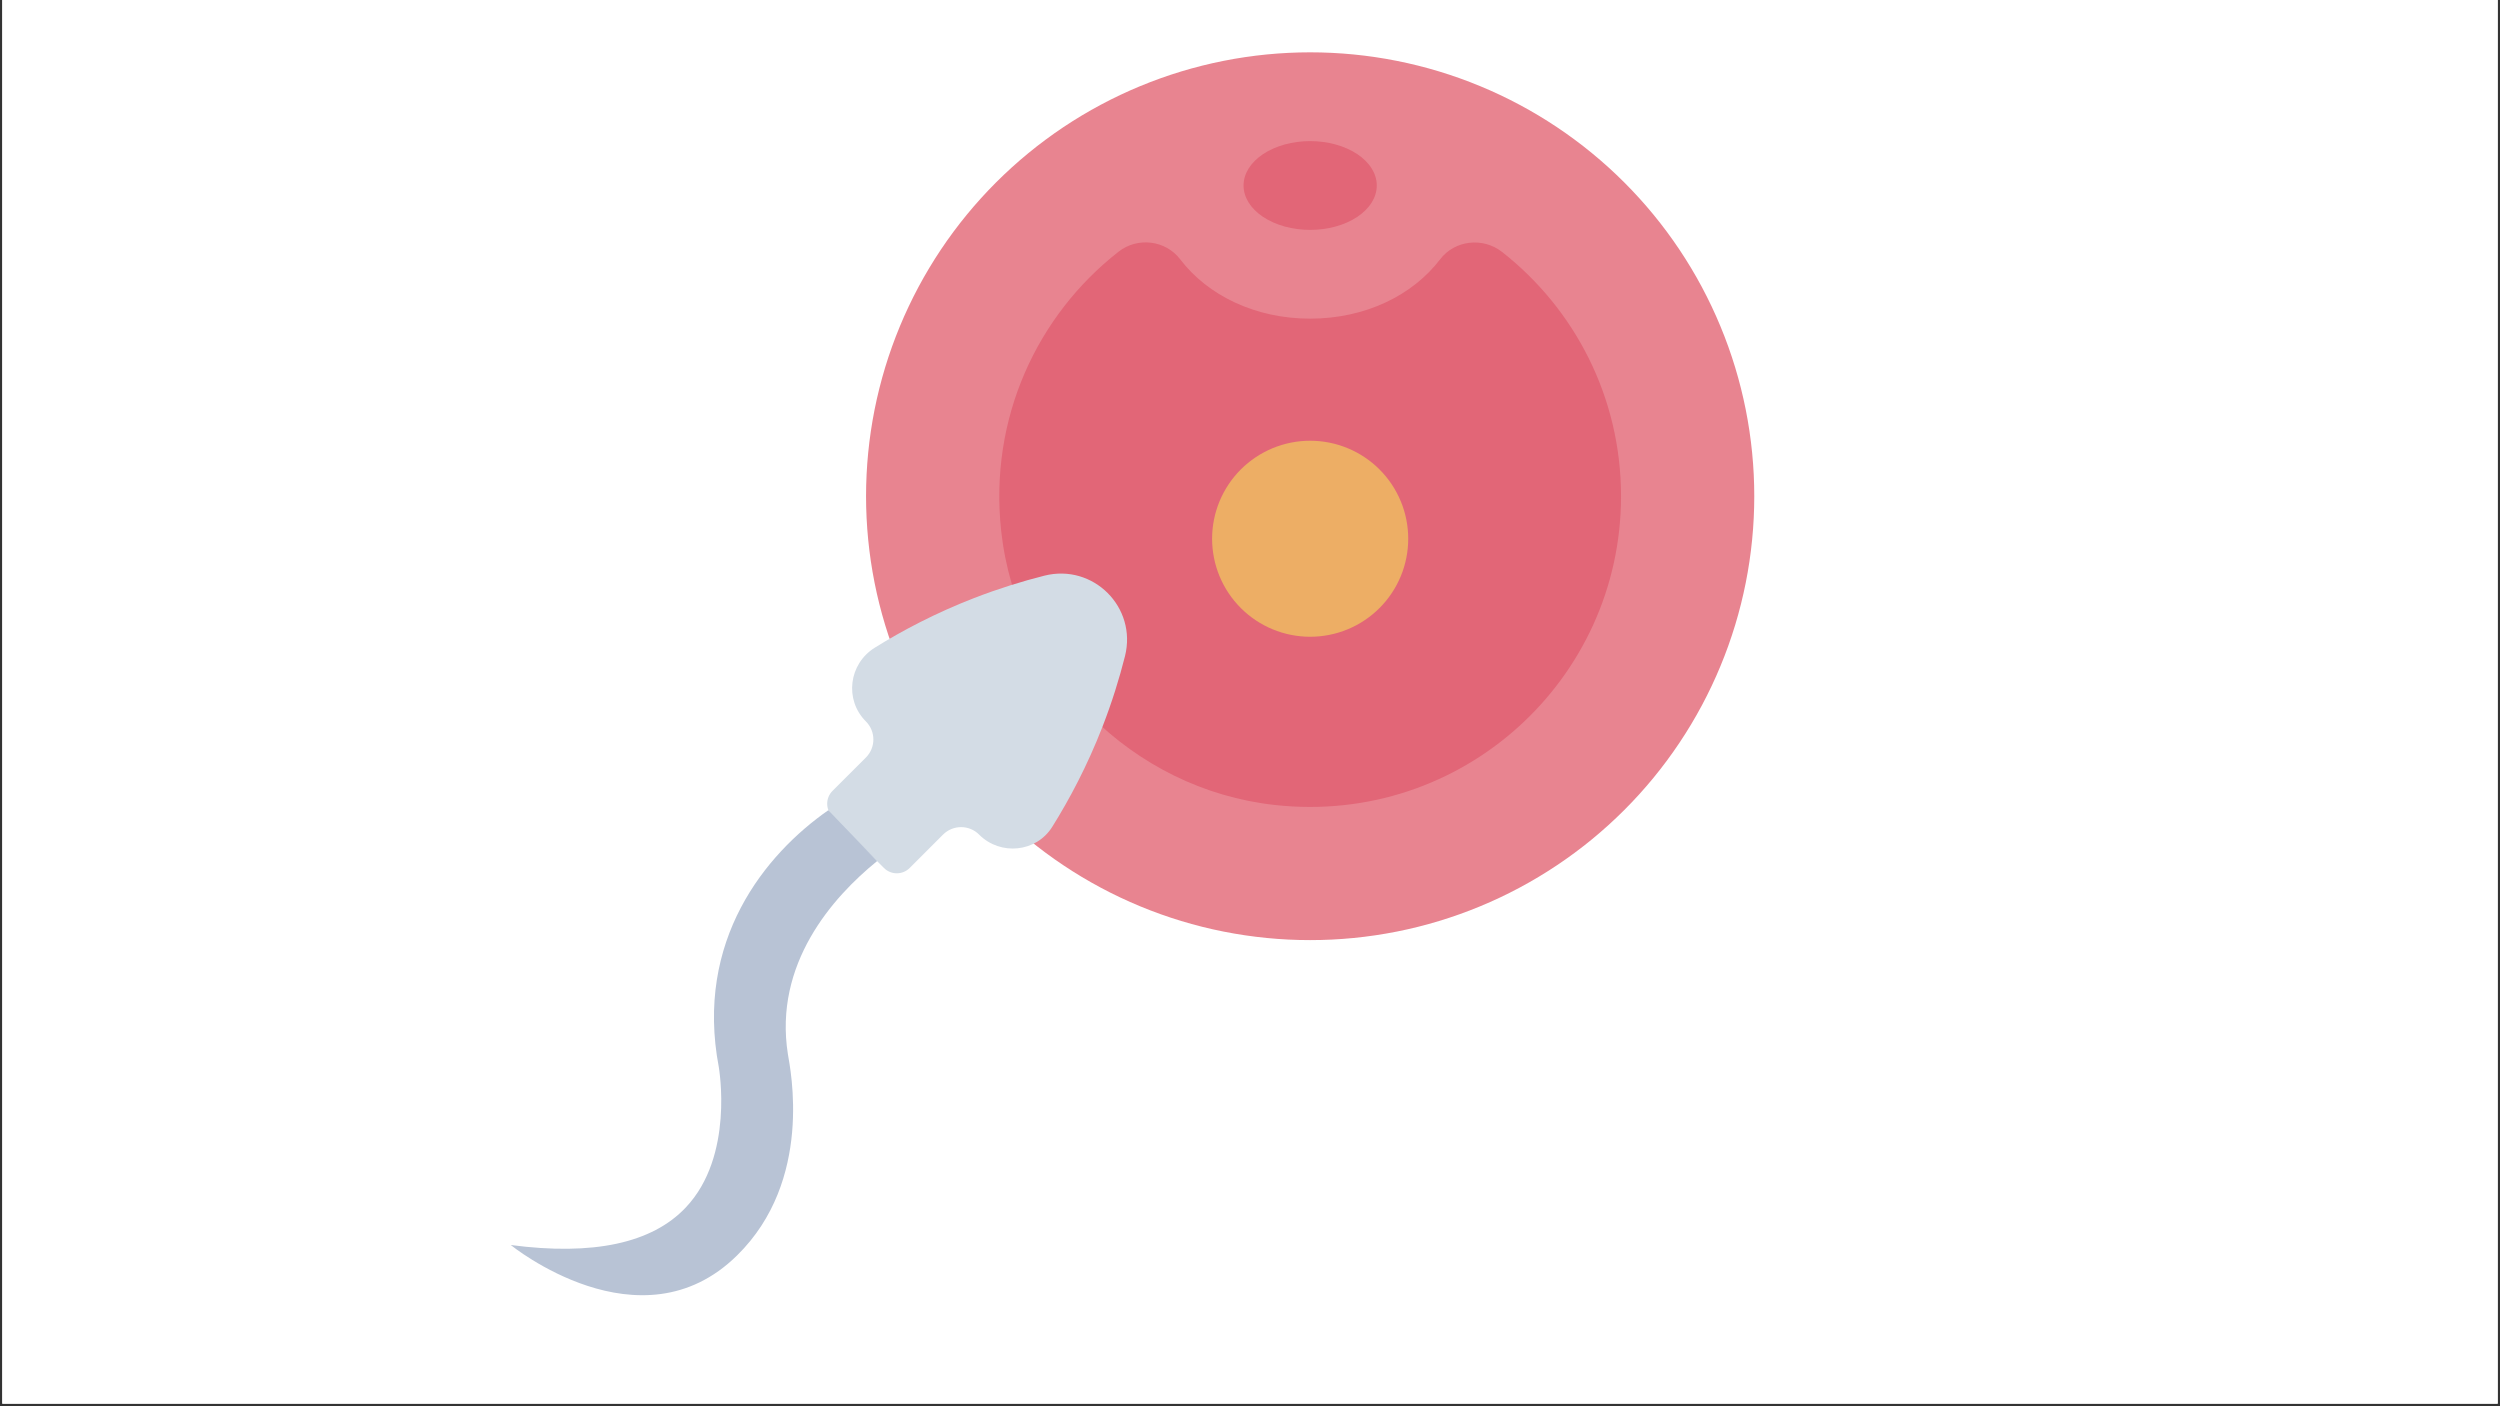 <svg xmlns="http://www.w3.org/2000/svg" xmlns:xlink="http://www.w3.org/1999/xlink" width="1280" viewBox="0 0 960 540" height="720" preserveAspectRatio="xMidYMid meet"><rect x="0" y="0" width="960" height="540" fill="#333333" stroke="none"/><defs><clipPath id="dffd27b6be"><path d="M 0.887 0 L 959.113 0 L 959.113 539 L 0.887 539 Z M 0.887 0 " clip-rule="nonzero"></path></clipPath><clipPath id="f22925992d"><path d="M 332 20.094 L 674 20.094 L 674 361 L 332 361 Z M 332 20.094 " clip-rule="nonzero"></path></clipPath></defs><g clip-path="url(#dffd27b6be)"><path fill="#ffffff" d="M 0.887 0 L 959.113 0 L 959.113 539 L 0.887 539 Z M 0.887 0 " fill-opacity="1" fill-rule="nonzero"></path><path fill="#ffffff" d="M 0.887 0 L 959.113 0 L 959.113 539 L 0.887 539 Z M 0.887 0 " fill-opacity="1" fill-rule="nonzero"></path></g><g clip-path="url(#f22925992d)"><path fill="#e88490" d="M 673.641 190.547 C 673.641 193.34 673.57 196.125 673.434 198.91 C 673.297 201.699 673.09 204.48 672.816 207.254 C 672.543 210.031 672.203 212.801 671.793 215.559 C 671.383 218.32 670.906 221.066 670.363 223.801 C 669.816 226.539 669.207 229.258 668.527 231.965 C 667.852 234.672 667.105 237.359 666.297 240.027 C 665.484 242.699 664.609 245.348 663.672 247.973 C 662.73 250.598 661.727 253.199 660.656 255.777 C 659.59 258.355 658.461 260.906 657.266 263.426 C 656.074 265.949 654.816 268.438 653.504 270.898 C 652.188 273.359 650.812 275.785 649.375 278.18 C 647.941 280.57 646.449 282.93 644.898 285.246 C 643.348 287.566 641.742 289.848 640.078 292.086 C 638.418 294.328 636.699 296.527 634.93 298.684 C 633.16 300.84 631.336 302.949 629.461 305.02 C 627.586 307.086 625.664 309.105 623.691 311.078 C 621.715 313.051 619.695 314.973 617.629 316.848 C 615.559 318.719 613.445 320.539 611.289 322.312 C 609.133 324.082 606.934 325.797 604.691 327.457 C 602.449 329.121 600.168 330.727 597.848 332.273 C 595.527 333.824 593.168 335.316 590.777 336.75 C 588.383 338.184 585.953 339.559 583.492 340.875 C 581.031 342.191 578.539 343.445 576.016 344.637 C 573.492 345.828 570.941 346.961 568.363 348.027 C 565.785 349.094 563.184 350.098 560.555 351.039 C 557.926 351.977 555.277 352.852 552.605 353.664 C 549.934 354.473 547.246 355.215 544.539 355.895 C 541.832 356.57 539.109 357.184 536.371 357.727 C 533.633 358.27 530.887 358.746 528.125 359.156 C 525.363 359.566 522.594 359.906 519.816 360.18 C 517.039 360.453 514.258 360.66 511.469 360.797 C 508.684 360.934 505.895 361 503.102 361 C 500.312 361 497.52 360.934 494.734 360.797 C 491.945 360.66 489.164 360.453 486.387 360.18 C 483.609 359.906 480.84 359.566 478.078 359.156 C 475.316 358.746 472.57 358.27 469.832 357.727 C 467.094 357.184 464.371 356.57 461.664 355.895 C 458.957 355.215 456.27 354.473 453.598 353.664 C 450.926 352.852 448.277 351.977 445.648 351.039 C 443.02 350.098 440.418 349.094 437.84 348.027 C 435.262 346.961 432.711 345.828 430.188 344.637 C 427.664 343.445 425.172 342.191 422.711 340.875 C 420.25 339.559 417.82 338.184 415.426 336.75 C 413.035 335.316 410.676 333.824 408.355 332.273 C 406.035 330.727 403.754 329.121 401.512 327.457 C 399.27 325.797 397.07 324.082 394.914 322.312 C 392.758 320.539 390.645 318.719 388.574 316.848 C 386.508 314.973 384.488 313.051 382.512 311.078 C 380.539 309.105 378.617 307.086 376.742 305.02 C 374.867 302.949 373.043 300.84 371.273 298.684 C 369.504 296.527 367.785 294.328 366.125 292.086 C 364.461 289.848 362.855 287.566 361.305 285.246 C 359.754 282.93 358.262 280.57 356.828 278.18 C 355.391 275.785 354.016 273.359 352.699 270.898 C 351.387 268.438 350.129 265.949 348.938 263.426 C 347.742 260.906 346.613 258.355 345.547 255.777 C 344.477 253.199 343.473 250.598 342.531 247.973 C 341.594 245.348 340.719 242.699 339.906 240.027 C 339.098 237.359 338.352 234.672 337.676 231.965 C 336.996 229.258 336.387 226.539 335.84 223.801 C 335.297 221.066 334.82 218.32 334.41 215.559 C 334 212.801 333.66 210.031 333.387 207.254 C 333.113 204.48 332.906 201.699 332.77 198.91 C 332.633 196.125 332.562 193.34 332.562 190.547 C 332.562 187.758 332.633 184.973 332.77 182.184 C 332.906 179.398 333.113 176.617 333.387 173.84 C 333.66 171.066 334 168.297 334.41 165.539 C 334.82 162.777 335.297 160.031 335.84 157.293 C 336.387 154.559 336.996 151.836 337.676 149.133 C 338.352 146.426 339.098 143.738 339.906 141.066 C 340.719 138.398 341.594 135.75 342.531 133.125 C 343.473 130.496 344.477 127.895 345.547 125.32 C 346.613 122.742 347.742 120.191 348.938 117.672 C 350.129 115.148 351.387 112.656 352.699 110.195 C 354.016 107.738 355.391 105.309 356.828 102.918 C 358.262 100.523 359.754 98.168 361.305 95.848 C 362.855 93.531 364.461 91.25 366.125 89.008 C 367.785 86.77 369.504 84.57 371.273 82.414 C 373.043 80.258 374.867 78.145 376.742 76.078 C 378.617 74.012 380.539 71.992 382.512 70.02 C 384.488 68.047 386.508 66.125 388.574 64.25 C 390.645 62.379 392.758 60.555 394.914 58.785 C 397.07 57.016 399.27 55.301 401.512 53.641 C 403.754 51.977 406.035 50.371 408.355 48.82 C 410.676 47.273 413.035 45.781 415.426 44.344 C 417.82 42.91 420.25 41.535 422.711 40.223 C 425.172 38.906 427.664 37.652 430.188 36.461 C 432.711 35.266 435.262 34.137 437.84 33.07 C 440.418 32.004 443.02 31 445.648 30.059 C 448.277 29.117 450.926 28.246 453.598 27.434 C 456.27 26.625 458.957 25.879 461.664 25.203 C 464.371 24.523 467.094 23.914 469.832 23.371 C 472.57 22.824 475.316 22.348 478.078 21.941 C 480.84 21.531 483.609 21.188 486.387 20.914 C 489.164 20.641 491.945 20.438 494.734 20.301 C 497.52 20.164 500.312 20.094 503.102 20.094 C 505.895 20.094 508.684 20.164 511.469 20.301 C 514.258 20.438 517.039 20.641 519.816 20.914 C 522.594 21.188 525.363 21.531 528.125 21.941 C 530.887 22.348 533.633 22.824 536.371 23.371 C 539.109 23.914 541.832 24.523 544.539 25.203 C 547.246 25.879 549.934 26.625 552.605 27.434 C 555.277 28.246 557.926 29.117 560.555 30.059 C 563.184 31 565.785 32.004 568.363 33.07 C 570.941 34.137 573.492 35.266 576.016 36.461 C 578.539 37.652 581.031 38.906 583.492 40.223 C 585.953 41.535 588.383 42.91 590.777 44.344 C 593.168 45.781 595.527 47.273 597.848 48.82 C 600.168 50.371 602.449 51.977 604.691 53.641 C 606.934 55.301 609.133 57.016 611.289 58.785 C 613.445 60.555 615.559 62.379 617.629 64.25 C 619.695 66.125 621.715 68.047 623.691 70.02 C 625.664 71.992 627.586 74.012 629.461 76.078 C 631.336 78.145 633.16 80.258 634.93 82.414 C 636.699 84.57 638.418 86.77 640.078 89.008 C 641.742 91.25 643.348 93.531 644.898 95.848 C 646.449 98.168 647.941 100.523 649.375 102.918 C 650.812 105.309 652.188 107.738 653.504 110.195 C 654.816 112.656 656.074 115.148 657.266 117.672 C 658.461 120.191 659.59 122.742 660.656 125.32 C 661.727 127.895 662.73 130.496 663.672 133.125 C 664.609 135.75 665.484 138.398 666.297 141.066 C 667.105 143.738 667.852 146.426 668.527 149.133 C 669.207 151.836 669.816 154.559 670.363 157.293 C 670.906 160.031 671.383 162.777 671.793 165.539 C 672.203 168.297 672.543 171.066 672.816 173.84 C 673.09 176.617 673.297 179.398 673.434 182.184 C 673.57 184.973 673.641 187.758 673.641 190.547 Z M 673.641 190.547 " fill-opacity="1" fill-rule="nonzero"></path></g><path fill="#e26677" d="M 622.477 190.547 C 622.477 260.895 561.512 317.059 489.527 309.117 C 434.809 303.082 390.48 258.73 384.469 204.031 C 379.684 160.473 398.426 120.977 429.539 96.637 C 436.832 90.934 447.574 92.207 453.195 99.57 C 463.734 113.391 481.93 122.359 503.102 122.359 C 524.273 122.359 542.461 113.402 553 99.586 C 558.664 92.164 569.484 90.996 576.824 96.766 C 604.605 118.574 622.477 152.469 622.477 190.539 Z M 622.477 190.547 " fill-opacity="1" fill-rule="nonzero"></path><path fill="#edae65" d="M 540.758 206.879 C 540.758 208.109 540.695 209.34 540.574 210.566 C 540.453 211.793 540.273 213.012 540.031 214.219 C 539.793 215.43 539.492 216.625 539.137 217.805 C 538.777 218.984 538.363 220.141 537.891 221.281 C 537.418 222.418 536.891 223.531 536.309 224.621 C 535.73 225.707 535.094 226.762 534.41 227.789 C 533.727 228.812 532.992 229.801 532.211 230.754 C 531.426 231.707 530.598 232.617 529.727 233.492 C 528.855 234.363 527.941 235.188 526.988 235.973 C 526.035 236.754 525.047 237.484 524.02 238.172 C 522.996 238.855 521.941 239.488 520.852 240.07 C 519.766 240.652 518.652 241.176 517.512 241.648 C 516.371 242.121 515.211 242.535 514.031 242.895 C 512.852 243.25 511.656 243.551 510.449 243.789 C 509.238 244.031 508.02 244.211 506.793 244.332 C 505.566 244.453 504.336 244.516 503.102 244.516 C 501.867 244.516 500.637 244.453 499.41 244.332 C 498.184 244.211 496.965 244.031 495.754 243.789 C 494.547 243.551 493.352 243.25 492.172 242.895 C 490.992 242.535 489.832 242.121 488.691 241.648 C 487.551 241.176 486.438 240.652 485.352 240.07 C 484.266 239.488 483.207 238.855 482.184 238.172 C 481.156 237.484 480.168 236.754 479.215 235.973 C 478.262 235.188 477.348 234.363 476.477 233.492 C 475.605 232.617 474.777 231.707 473.996 230.754 C 473.211 229.801 472.477 228.812 471.793 227.789 C 471.109 226.762 470.473 225.707 469.895 224.621 C 469.312 223.531 468.785 222.418 468.312 221.281 C 467.84 220.141 467.426 218.984 467.066 217.805 C 466.711 216.625 466.41 215.43 466.172 214.219 C 465.93 213.012 465.75 211.793 465.629 210.566 C 465.508 209.34 465.445 208.109 465.445 206.879 C 465.445 205.645 465.508 204.414 465.629 203.188 C 465.75 201.961 465.93 200.746 466.172 199.535 C 466.41 198.328 466.711 197.133 467.066 195.953 C 467.426 194.773 467.84 193.613 468.312 192.477 C 468.785 191.336 469.312 190.223 469.895 189.137 C 470.473 188.051 471.109 186.992 471.793 185.969 C 472.477 184.941 473.211 183.953 473.992 183 C 474.777 182.047 475.605 181.137 476.477 180.266 C 477.348 179.395 478.262 178.566 479.215 177.785 C 480.168 177.004 481.156 176.27 482.184 175.586 C 483.207 174.898 484.266 174.266 485.352 173.688 C 486.438 173.105 487.551 172.578 488.691 172.105 C 489.832 171.637 490.992 171.219 492.172 170.863 C 493.352 170.504 494.547 170.207 495.754 169.965 C 496.965 169.723 498.184 169.543 499.41 169.422 C 500.637 169.301 501.867 169.242 503.102 169.242 C 504.336 169.242 505.566 169.301 506.793 169.422 C 508.02 169.543 509.238 169.723 510.449 169.965 C 511.656 170.207 512.852 170.504 514.031 170.863 C 515.211 171.219 516.371 171.637 517.512 172.105 C 518.652 172.578 519.766 173.105 520.852 173.688 C 521.941 174.266 522.996 174.898 524.02 175.586 C 525.047 176.27 526.035 177.004 526.988 177.785 C 527.941 178.566 528.855 179.395 529.727 180.266 C 530.598 181.137 531.426 182.047 532.211 183 C 532.992 183.953 533.727 184.941 534.41 185.969 C 535.094 186.992 535.73 188.051 536.309 189.137 C 536.891 190.223 537.418 191.336 537.891 192.477 C 538.363 193.613 538.777 194.773 539.137 195.953 C 539.492 197.133 539.793 198.328 540.031 199.535 C 540.273 200.746 540.453 201.961 540.574 203.188 C 540.695 204.414 540.758 205.645 540.758 206.879 Z M 540.758 206.879 " fill-opacity="1" fill-rule="nonzero"></path><path fill="#d3dce5" d="M 375.992 320.492 C 372.164 316.66 365.957 316.66 362.125 320.492 L 349.312 333.305 C 346.582 336.031 342.164 336.031 339.438 333.305 L 319.688 313.566 C 316.961 310.836 316.961 306.422 319.688 303.695 L 332.504 290.887 C 336.332 287.059 336.332 280.855 332.504 277.027 C 324.184 268.711 325.93 254.93 335.914 248.715 C 346.473 242.152 359.168 235.438 373.996 229.676 C 383.453 226.012 392.535 223.207 401.035 221.059 C 419.82 216.32 436.727 233.223 431.988 251.996 C 429.84 260.504 427.035 269.578 423.367 279.023 C 417.527 294.039 410.711 306.867 404.062 317.504 C 397.93 327.305 384.168 328.676 375.992 320.504 Z M 375.992 320.492 " fill-opacity="1" fill-rule="nonzero"></path><path fill="#b8c3d5" d="M 318.066 311.129 C 293.852 328.004 266.738 361.156 276.031 409.82 C 276.031 410.16 282.086 443.91 263.324 463.684 C 250.363 477.406 227.77 482.262 196.133 478.086 C 196.133 478.086 245.93 518.656 283.023 482.094 C 312.441 453.199 303.488 410.586 302.551 404.793 C 297.094 370.188 319.602 344.621 336.828 330.645 " fill-opacity="1" fill-rule="nonzero"></path><path fill="#e26677" d="M 528.684 71.23 C 528.684 71.789 528.641 72.348 528.559 72.902 C 528.477 73.457 528.355 74.008 528.191 74.555 C 528.027 75.105 527.824 75.645 527.582 76.18 C 527.336 76.715 527.055 77.238 526.734 77.754 C 526.414 78.27 526.059 78.773 525.66 79.266 C 525.266 79.758 524.836 80.238 524.371 80.699 C 523.906 81.164 523.406 81.613 522.875 82.043 C 522.344 82.477 521.781 82.891 521.191 83.285 C 520.598 83.68 519.977 84.055 519.328 84.406 C 518.684 84.762 518.012 85.094 517.312 85.402 C 516.617 85.715 515.898 86 515.16 86.262 C 514.422 86.527 513.664 86.766 512.891 86.98 C 512.117 87.191 511.328 87.379 510.527 87.543 C 509.727 87.703 508.914 87.84 508.094 87.949 C 507.27 88.059 506.441 88.141 505.609 88.195 C 504.773 88.25 503.938 88.277 503.102 88.277 C 502.266 88.277 501.43 88.25 500.594 88.195 C 499.762 88.141 498.934 88.059 498.109 87.949 C 497.289 87.84 496.477 87.703 495.676 87.543 C 494.875 87.379 494.086 87.191 493.312 86.98 C 492.539 86.766 491.781 86.527 491.043 86.262 C 490.305 86 489.586 85.715 488.891 85.402 C 488.191 85.094 487.52 84.762 486.875 84.406 C 486.227 84.055 485.605 83.68 485.012 83.285 C 484.422 82.891 483.859 82.477 483.328 82.043 C 482.797 81.613 482.297 81.164 481.832 80.699 C 481.367 80.238 480.938 79.758 480.543 79.266 C 480.148 78.773 479.789 78.27 479.469 77.754 C 479.148 77.238 478.867 76.715 478.621 76.18 C 478.379 75.645 478.176 75.105 478.012 74.555 C 477.848 74.008 477.727 73.457 477.645 72.902 C 477.562 72.348 477.52 71.789 477.52 71.23 C 477.52 70.672 477.562 70.117 477.645 69.559 C 477.727 69.004 477.848 68.453 478.012 67.906 C 478.176 67.359 478.379 66.816 478.621 66.281 C 478.867 65.75 479.148 65.223 479.469 64.707 C 479.789 64.191 480.148 63.688 480.543 63.195 C 480.938 62.703 481.367 62.227 481.832 61.762 C 482.297 61.297 482.797 60.848 483.328 60.418 C 483.859 59.984 484.422 59.574 485.012 59.18 C 485.605 58.781 486.227 58.41 486.875 58.055 C 487.52 57.699 488.191 57.367 488.891 57.059 C 489.586 56.746 490.305 56.461 491.043 56.199 C 491.781 55.934 492.539 55.695 493.312 55.484 C 494.086 55.27 494.875 55.082 495.676 54.918 C 496.477 54.758 497.289 54.621 498.109 54.512 C 498.934 54.402 499.762 54.32 500.594 54.266 C 501.43 54.211 502.266 54.184 503.102 54.184 C 503.938 54.184 504.773 54.211 505.609 54.266 C 506.441 54.32 507.27 54.402 508.094 54.512 C 508.914 54.621 509.727 54.758 510.527 54.918 C 511.328 55.082 512.117 55.27 512.891 55.484 C 513.664 55.695 514.422 55.934 515.16 56.199 C 515.898 56.461 516.617 56.746 517.312 57.059 C 518.012 57.367 518.684 57.699 519.328 58.055 C 519.977 58.41 520.598 58.781 521.191 59.18 C 521.781 59.574 522.344 59.984 522.875 60.418 C 523.406 60.848 523.906 61.297 524.371 61.762 C 524.836 62.227 525.266 62.703 525.66 63.195 C 526.059 63.688 526.414 64.191 526.734 64.707 C 527.055 65.223 527.336 65.75 527.582 66.281 C 527.824 66.816 528.027 67.359 528.191 67.906 C 528.355 68.453 528.477 69.004 528.559 69.559 C 528.641 70.117 528.684 70.672 528.684 71.23 Z M 528.684 71.23 " fill-opacity="1" fill-rule="nonzero"></path></svg>